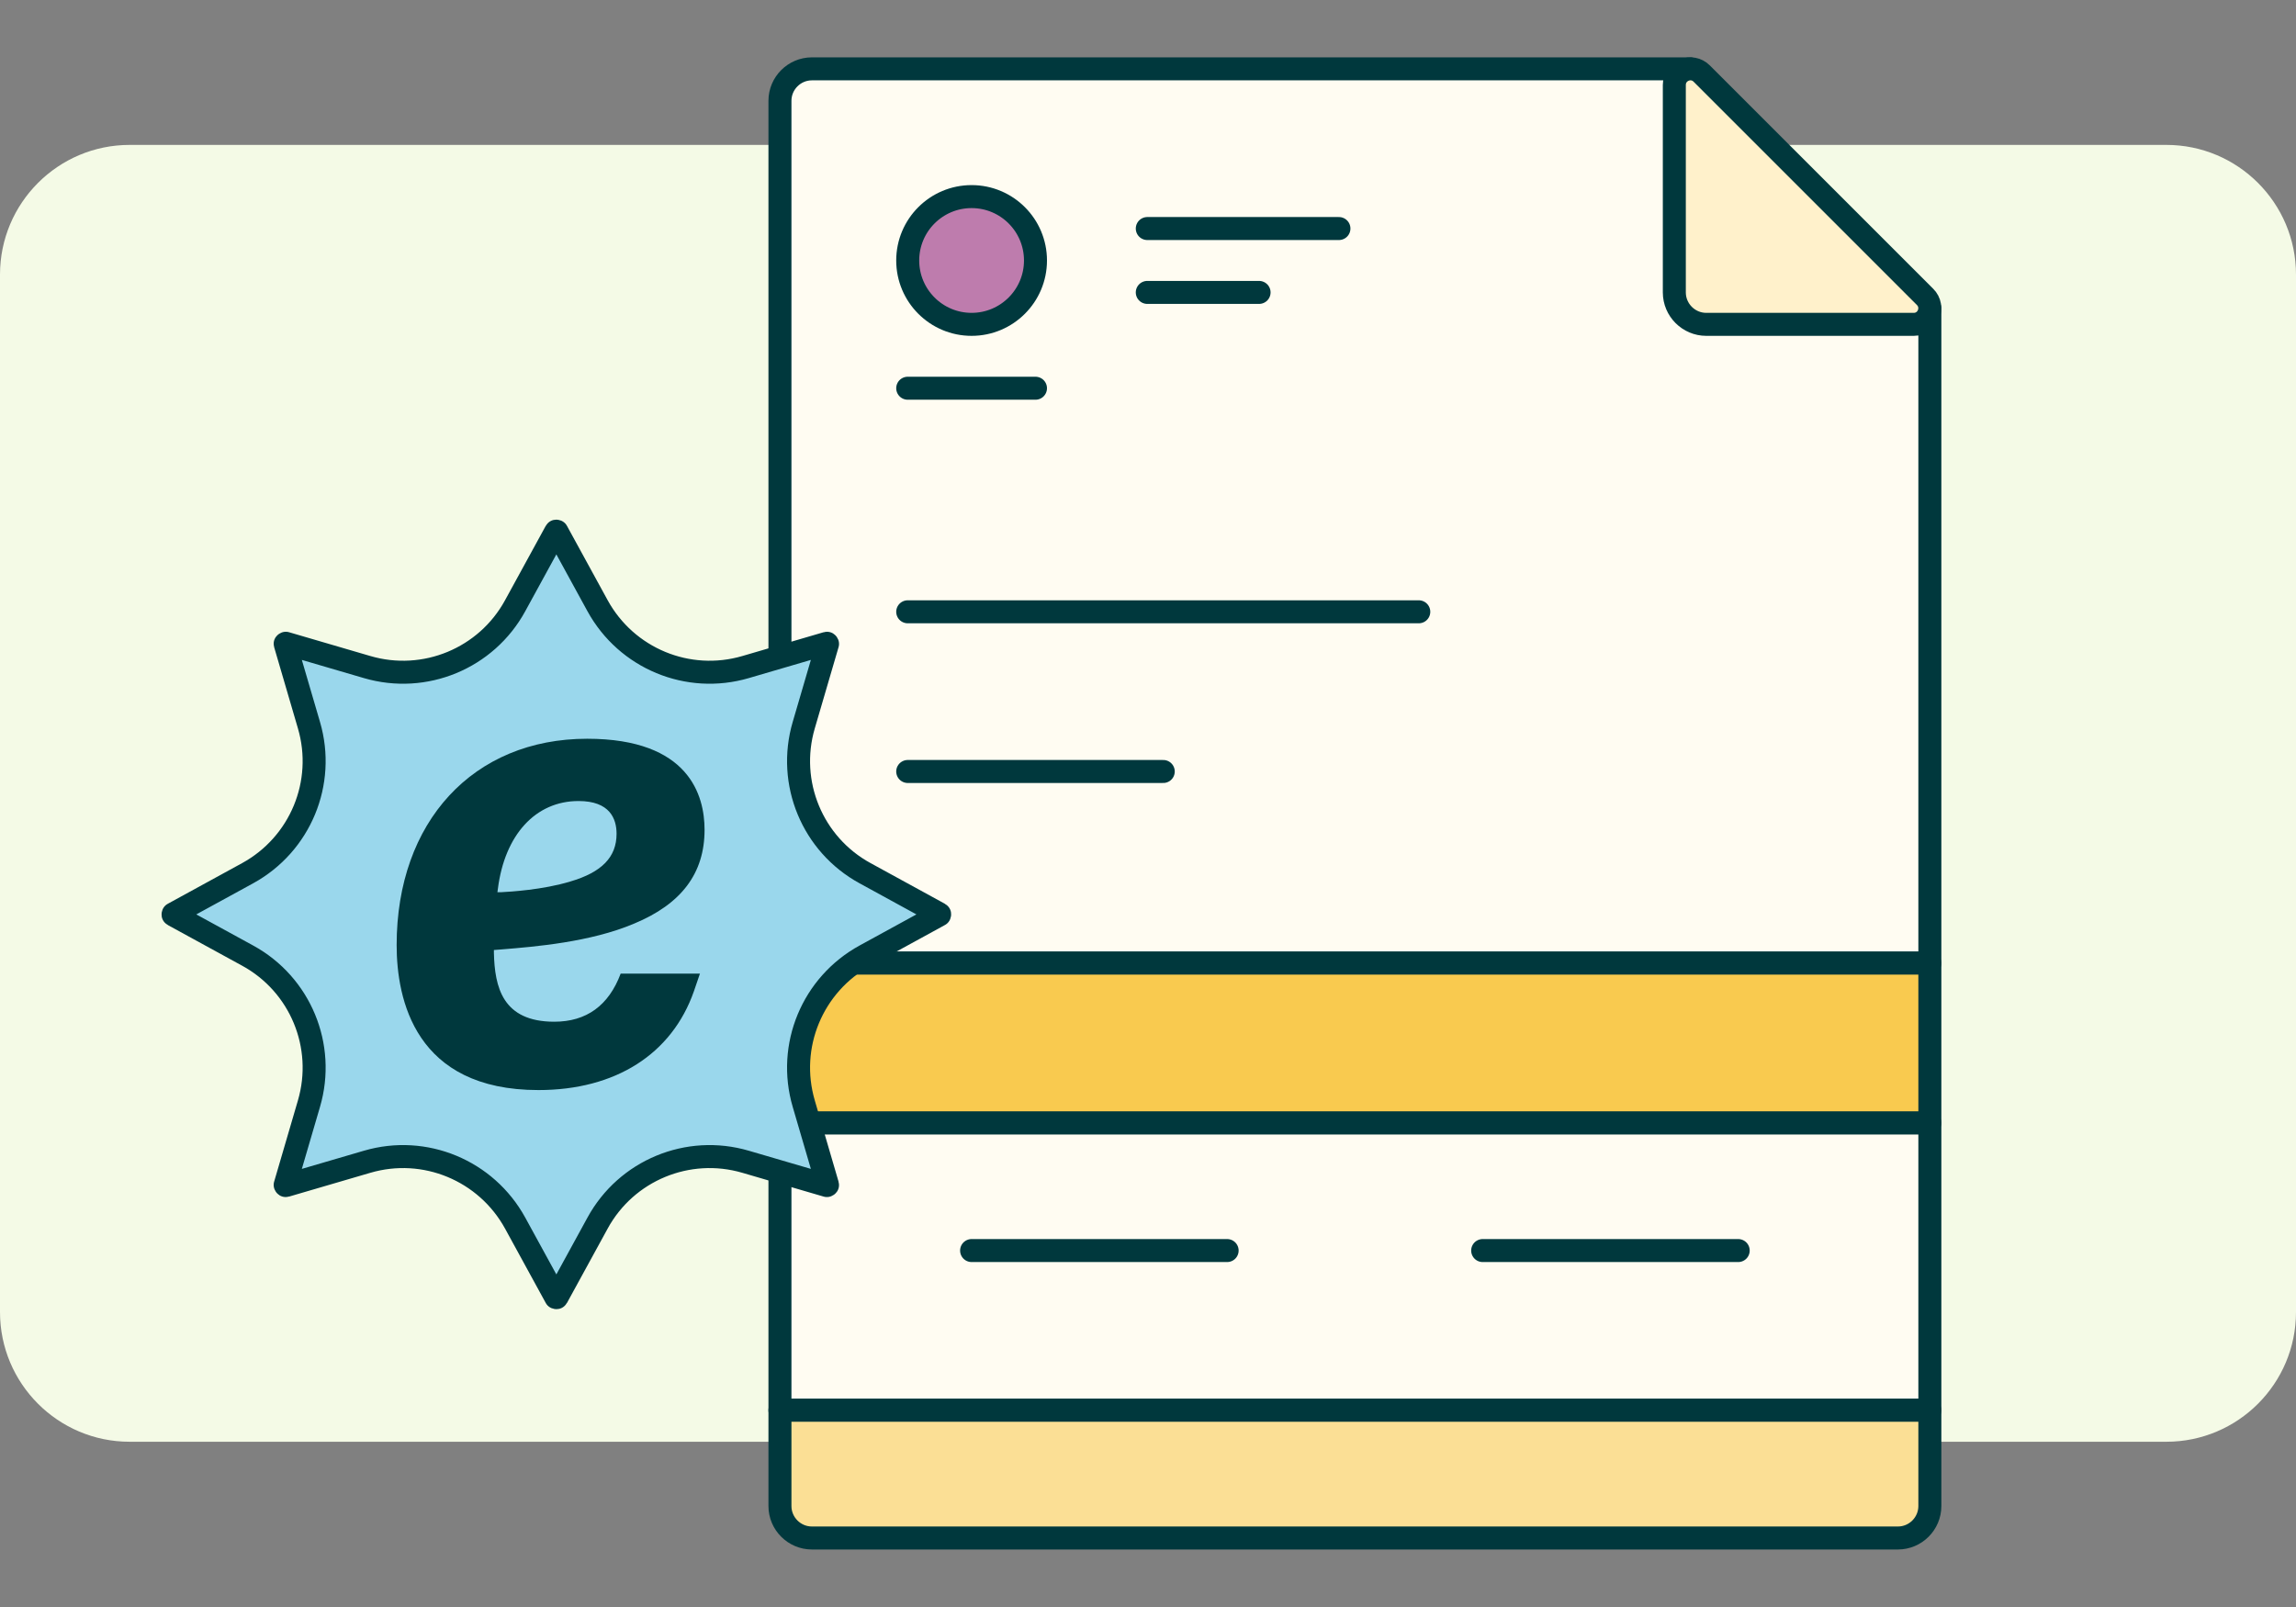 <?xml version="1.0" encoding="UTF-8" standalone="no"?>
<!DOCTYPE svg PUBLIC "-//W3C//DTD SVG 1.1//EN" "http://www.w3.org/Graphics/SVG/1.1/DTD/svg11.dtd">
<svg width="100%" height="100%" viewBox="0 0 500 350" version="1.1" xmlns="http://www.w3.org/2000/svg" xmlns:xlink="http://www.w3.org/1999/xlink" xml:space="preserve" xmlns:serif="http://www.serif.com/" style="fill-rule:evenodd;clip-rule:evenodd;stroke-linejoin:round;stroke-miterlimit:2;">
    <rect x="0" y="0" width="500" height="350" fill="#808080" stroke="none"/>
    <g id="wide-lg" serif:id="wide lg" transform="matrix(1,0,0,0.807,0,31.56)">
        <path d="M500,35L500,315C500,334.317 487.348,350 471.765,350L28.235,350C12.652,350 0,334.317 0,315L0,35C0,15.683 12.652,0 28.235,0L471.765,0C487.348,0 500,15.683 500,35Z" style="fill:rgb(244,250,230);"/>
    </g>
    <g transform="matrix(3.478,0,0,3.478,-94.479,-75.433)">
        <path d="M148,82L76,82L76,28C76,26.9 76.9,26 78,26L133,26L148,41L148,82Z" style="fill:rgb(255,252,242);fill-rule:nonzero;stroke:rgb(0,56,61);stroke-width:1.44px;"/>
        <rect x="76" y="92" width="72" height="18" style="fill:rgb(255,252,242);fill-rule:nonzero;stroke:rgb(0,56,61);stroke-width:1.44px;"/>
        <rect x="76" y="82" width="72" height="10" style="fill:rgb(249,202,79);fill-rule:nonzero;stroke:rgb(0,56,61);stroke-width:1.44px;"/>
        <path d="M76,110L148,110L148,116C148,117.1 147.1,118 146,118L78,118C76.9,118 76,117.1 76,116L76,110Z" style="fill:rgb(251,223,149);fill-rule:nonzero;stroke:rgb(0,56,61);stroke-width:1.44px;"/>
        <path d="M88,42C90.209,42 92,40.209 92,38C92,35.791 90.209,34 88,34C85.791,34 84,35.791 84,38C84,40.209 85.791,42 88,42Z" style="fill:rgb(190,124,173);fill-rule:nonzero;stroke:rgb(0,56,61);stroke-width:1.44px;"/>
        <path d="M146.99,42L134,42C132.9,42 132,41.1 132,40L132,27.01C132,26.11 133.09,25.66 133.72,26.3L147.7,40.28C148.33,40.91 147.89,42 146.99,42Z" style="fill:rgb(255,241,203);fill-rule:nonzero;stroke:rgb(0,56,61);stroke-width:1.44px;"/>
        <path d="M99,36L111,36" style="fill:none;stroke:rgb(0,56,61);stroke-width:1.44px;stroke-linecap:round;stroke-miterlimit:1.5;"/>
        <path d="M99,40L106,40" style="fill:none;stroke:rgb(0,56,61);stroke-width:1.44px;stroke-linecap:round;stroke-miterlimit:1.5;"/>
        <path d="M84,46L92,46" style="fill:none;stroke:rgb(0,56,61);stroke-width:1.44px;stroke-linecap:round;stroke-miterlimit:1.5;"/>
        <path d="M88,100L104,100" style="fill:none;stroke:rgb(0,56,61);stroke-width:1.44px;stroke-linecap:round;stroke-miterlimit:1.5;"/>
        <path d="M84,60L116,60" style="fill:none;stroke:rgb(0,56,61);stroke-width:1.44px;stroke-linecap:round;stroke-miterlimit:1.5;"/>
        <path d="M84,70L100,70" style="fill:none;stroke:rgb(0,56,61);stroke-width:1.44px;stroke-linecap:round;stroke-miterlimit:1.5;"/>
        <path d="M120,100L136,100" style="fill:none;stroke:rgb(0,56,61);stroke-width:1.44px;stroke-linecap:round;stroke-miterlimit:1.5;"/>
        <g transform="matrix(1,0,0,1,0,-8.05)">
            <path d="M81.33,89.58L85.99,87.03C85.99,87.03 86.01,86.98 85.99,86.97L81.33,84.42C78.03,82.62 76.43,78.76 77.49,75.15L78.98,70.06C78.98,70.06 78.96,70.01 78.94,70.02L73.85,71.51C70.24,72.57 66.39,70.97 64.58,67.67L62.03,63.01C62.03,63.01 61.98,62.99 61.97,63.01L59.42,67.67C57.62,70.97 53.76,72.57 50.15,71.51L45.06,70.02C45.06,70.02 45.01,70.04 45.02,70.06L46.51,75.15C47.57,78.76 45.97,82.61 42.67,84.42L38.01,86.97C38.01,86.97 37.99,87.02 38.01,87.03L42.67,89.58C45.97,91.38 47.57,95.24 46.51,98.85L45.02,103.94C45.02,103.94 45.04,103.99 45.06,103.98L50.15,102.49C53.76,101.43 57.61,103.03 59.42,106.33L61.97,110.99C61.97,110.99 62.02,111.01 62.03,110.99L64.58,106.33C66.38,103.03 70.24,101.43 73.85,102.49L78.94,103.98C78.94,103.98 78.99,103.96 78.98,103.94L77.49,98.85C76.43,95.24 78.03,91.39 81.33,89.58Z" style="fill:rgb(154,215,236);fill-rule:nonzero;stroke:rgb(0,56,61);stroke-width:1.44px;"/>
            <path d="M66.03,90.7C65.28,92.71 63.88,93.72 61.87,93.72C58.62,93.72 58.14,91.54 58.09,89.41L58.09,89.23L58.6,89.19C60.66,89.02 64.12,88.74 66.86,87.58C69.83,86.35 71.28,84.43 71.28,81.7C71.28,79.57 70.33,76 63.93,76C56.8,76 52,81.19 52,88.92C52,92.31 53.15,98 60.88,98C65.7,98 69.23,95.75 70.61,91.82L70.99,90.71L66.03,90.71L66.03,90.7ZM58.34,85.39C58.77,82.01 60.7,79.9 63.39,79.9C65.35,79.9 65.77,81.01 65.77,81.95C65.77,83.41 64.85,84.36 62.87,84.94C61.16,85.46 59.12,85.58 58.54,85.61L58.31,85.61L58.34,85.39Z" style="fill:rgb(0,56,61);fill-rule:nonzero;"/>
        </g>
    </g>
</svg>
